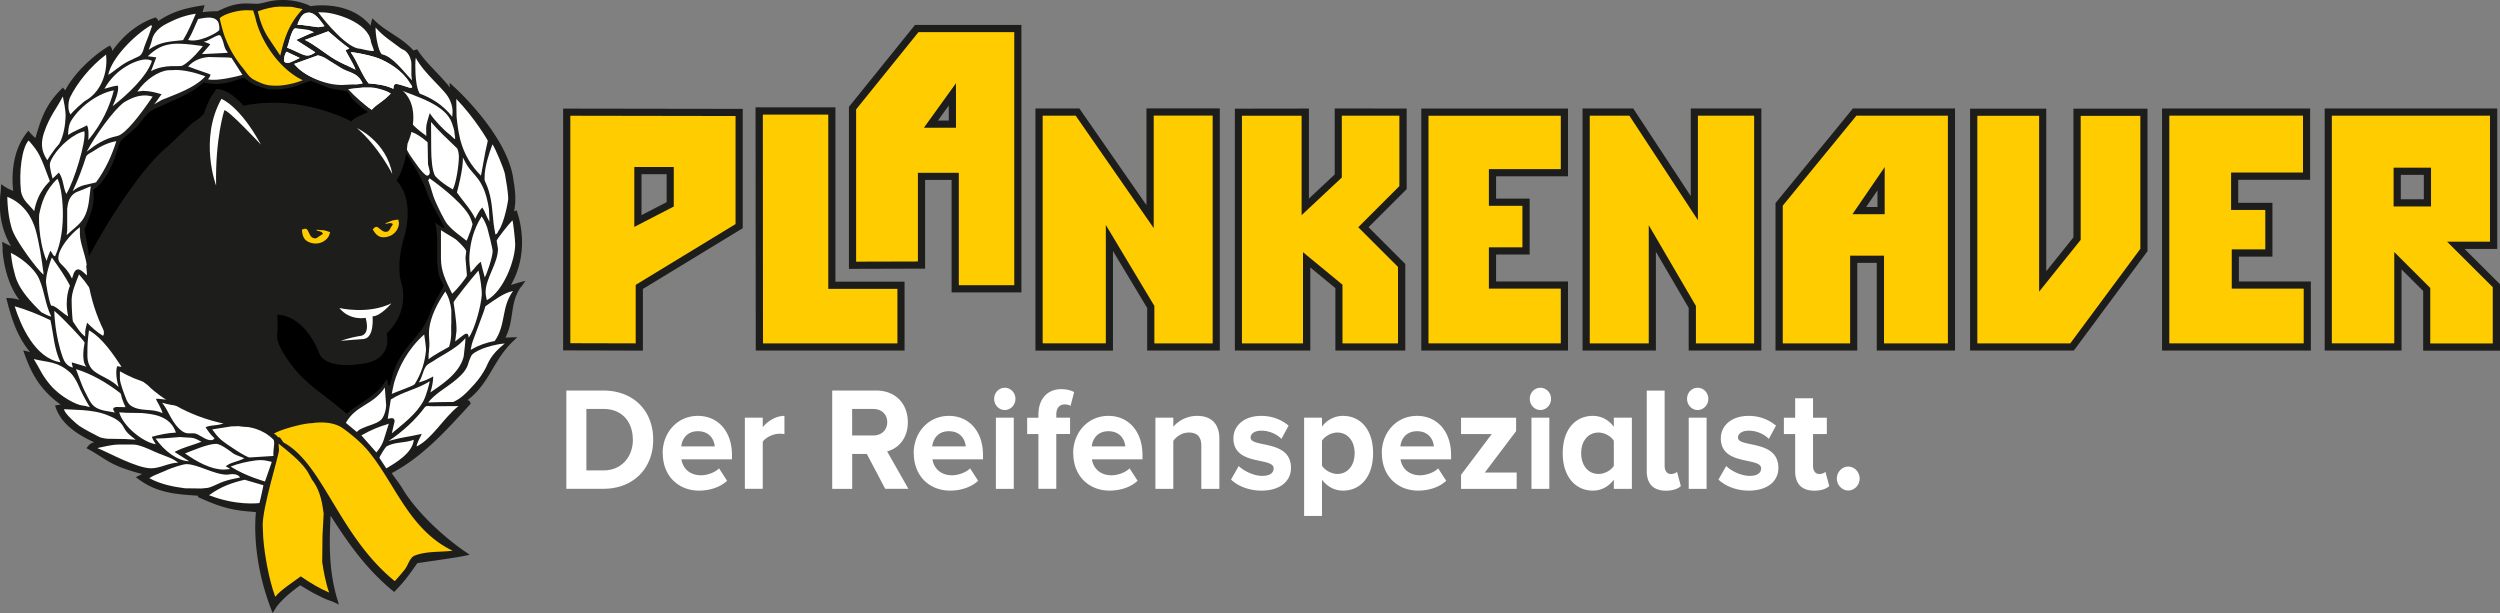 <svg xmlns="http://www.w3.org/2000/svg" viewBox="0 0 451.63 110.74"><rect x="0" y="0" width="451.63" height="110.74" fill="#808080" stroke="none"/><title>Plankenauer Logo</title><defs><style>.logo-part-1{fill:#fc0}.logo-part-2{fill:#1d1d1b}.logo-part-3,.logo-part-4{fill:#fff}.logo-part-4{fill-rule:evenodd}</style></defs><path d="M102.31 88.31V70.55H109c5.32 0 9 3.54 9 8.86s-3.69 8.89-8.98 8.89h-6.72Zm12.01-8.89c0-3.11-1.83-5.54-5.29-5.54h-3.1v11.1h3.08c3.36 0 5.32-2.53 5.32-5.56ZM119.71 81.87c0-3.73 2.65-6.74 6.36-6.74s6.16 2.88 6.16 7.05v.8h-9.13c.23 1.57 1.45 2.88 3.54 2.88 1.04 0 2.47-.45 3.26-1.25l1.45 2.24c-1.22 1.17-3.15 1.78-5.06 1.78-3.74 0-6.56-2.64-6.56-6.76Zm6.36-3.97c-2.01 0-2.87 1.46-3 2.74h6.05c-.1-1.22-.92-2.74-3.05-2.74ZM134.56 88.31V75.45h3.23v1.73c.89-1.12 2.39-2.05 3.92-2.05v3.3a4.16 4.16 0 0 0-.89-.08c-1.07 0-2.49.64-3.03 1.46v8.49h-3.23ZM159.92 88.31 156.59 82h-2.64v6.31h-3.61V70.55h7.94c3.54 0 5.72 2.42 5.72 5.72 0 3.11-1.91 4.82-3.74 5.27l3.84 6.76h-4.17Zm.36-12.06c0-1.46-1.09-2.37-2.52-2.37h-3.82v4.79h3.82c1.42 0 2.52-.91 2.52-2.42ZM165.06 81.87c0-3.73 2.65-6.74 6.36-6.74s6.16 2.88 6.16 7.05v.8h-9.13c.23 1.57 1.45 2.88 3.54 2.88 1.04 0 2.47-.45 3.26-1.25l1.45 2.24c-1.22 1.17-3.15 1.78-5.06 1.78-3.74 0-6.56-2.64-6.56-6.76Zm6.35-3.97c-2.01 0-2.87 1.46-3 2.74h6.05c-.1-1.22-.92-2.74-3.05-2.74ZM179.6 72.05c0-1.12.86-2 1.91-2s1.93.88 1.93 2-.86 2.02-1.93 2.02-1.91-.91-1.91-2.02Zm.31 16.26V75.45h3.23v12.86h-3.23ZM187.59 88.31v-9.9h-2.03v-2.95h2.03v-.53c0-3.01 1.76-4.63 4.12-4.63.94 0 1.76.21 2.34.53l-.66 2.5c-.25-.19-.61-.27-1.04-.27-.92 0-1.53.61-1.53 1.86v.53h2.49v2.95h-2.49v9.9h-3.23ZM193.87 81.87c0-3.73 2.65-6.74 6.36-6.74s6.16 2.88 6.16 7.05v.8h-9.13c.23 1.57 1.45 2.88 3.54 2.88 1.04 0 2.47-.45 3.26-1.25l1.45 2.24c-1.22 1.17-3.15 1.78-5.06 1.78-3.74 0-6.56-2.64-6.56-6.76Zm6.36-3.97c-2.01 0-2.87 1.46-3 2.74h6.05c-.1-1.22-.92-2.74-3.05-2.74ZM217.02 88.31v-7.77c0-1.78-.89-2.4-2.26-2.4-1.27 0-2.24.75-2.8 1.49v8.68h-3.23V75.45h3.23v1.65c.79-.96 2.31-1.97 4.3-1.97 2.72 0 4.02 1.6 4.02 4.1v9.08h-3.26ZM222.38 86.64l1.4-2.45c.92.9 2.72 1.78 4.25 1.78 1.4 0 2.06-.56 2.06-1.36 0-2.1-7.27-.37-7.27-5.43 0-2.16 1.78-4.05 5.04-4.05 2.06 0 3.71.75 4.93 1.76l-1.3 2.4c-.74-.8-2.14-1.49-3.64-1.49-1.17 0-1.93.53-1.93 1.25 0 1.89 7.3.29 7.3 5.48 0 2.37-1.93 4.1-5.34 4.1-2.14 0-4.2-.75-5.49-2ZM238.82 86.66v6.55h-3.23V75.45h3.23v1.62c.94-1.25 2.29-1.94 3.79-1.94 3.15 0 5.44 2.45 5.44 6.74s-2.29 6.76-5.44 6.76c-1.45 0-2.77-.64-3.79-1.97Zm5.9-4.79c0-2.21-1.27-3.73-3.13-3.73-1.04 0-2.21.61-2.77 1.46v4.53c.53.83 1.73 1.49 2.77 1.49 1.86 0 3.13-1.52 3.13-3.75ZM249.62 81.87c0-3.73 2.65-6.74 6.36-6.74s6.16 2.88 6.16 7.05v.8h-9.13c.23 1.57 1.45 2.88 3.54 2.88 1.04 0 2.47-.45 3.26-1.25l1.45 2.24c-1.22 1.17-3.15 1.78-5.06 1.78-3.74 0-6.56-2.64-6.56-6.76Zm6.36-3.97c-2.01 0-2.87 1.46-3 2.74h6.05c-.1-1.22-.92-2.74-3.05-2.74ZM263.94 88.31v-2.53l5.55-7.37h-5.55v-2.95h9.95v2.42l-5.65 7.48h5.75v2.95h-10.05ZM276.36 72.05c0-1.12.86-2 1.91-2s1.93.88 1.93 2-.87 2.02-1.93 2.02-1.91-.91-1.91-2.02Zm.3 16.26V75.45h3.23v12.86h-3.23ZM291.54 88.31v-1.65c-.97 1.28-2.29 1.97-3.79 1.97-3.08 0-5.44-2.45-5.44-6.76s2.31-6.74 5.44-6.74c1.45 0 2.8.64 3.79 1.97v-1.65h3.26v12.86h-3.26Zm0-4.15v-4.53c-.53-.85-1.7-1.49-2.77-1.49-1.86 0-3.13 1.52-3.13 3.73s1.27 3.75 3.13 3.75c1.07 0 2.24-.61 2.77-1.46ZM297.49 85.09V70.56h3.23v13.63c0 .82.41 1.44 1.12 1.44.48 0 .94-.19 1.12-.4l.69 2.58c-.48.45-1.37.83-2.7.83-2.26 0-3.46-1.22-3.46-3.54ZM304.77 72.05c0-1.12.86-2 1.91-2s1.93.88 1.93 2-.87 2.02-1.93 2.02-1.91-.91-1.91-2.02Zm.3 16.26V75.45h3.23v12.86h-3.23ZM310.44 86.64l1.4-2.45c.92.9 2.72 1.78 4.25 1.78 1.4 0 2.06-.56 2.06-1.36 0-2.1-7.28-.37-7.28-5.43 0-2.16 1.78-4.05 5.04-4.05 2.06 0 3.71.75 4.93 1.76l-1.3 2.4c-.74-.8-2.14-1.49-3.64-1.49-1.17 0-1.93.53-1.93 1.25 0 1.89 7.3.29 7.3 5.48 0 2.37-1.93 4.1-5.34 4.1-2.14 0-4.2-.75-5.49-2ZM324.3 85.09v-6.68h-2.04v-2.95h2.04v-3.51h3.23v3.51h2.49v2.95h-2.49v5.78c0 .82.41 1.44 1.12 1.44.48 0 .94-.19 1.12-.4l.69 2.58c-.48.45-1.35.83-2.7.83-2.26 0-3.46-1.22-3.46-3.54ZM331.83 86.45c0-1.17.94-2.16 2.06-2.16s2.06.99 2.06 2.16-.94 2.16-2.06 2.16-2.06-.99-2.06-2.16Z" class="logo-part-3 text-bottom" opacity="1" ></path><g ><path d="M102.38 62.65h.99l12.12.03V51.82l18.04-10.98V20.31l-31.15-.05v42.38Zm12.86-31.83h5.83v6.1l-5.83 3.01v-9.11Z" class="logo-part-1"></path><path d="m116.14 63.34-14.41-.04V19.62l32.45.05v21.55L116.14 52.2v11.14ZM103.03 62l11.81.03V51.46l18.04-10.98V20.96l-29.85-.05v41.08Zm11.56-21.01V30.17h7.13v7.14l-7.13 3.68Zm1.3-9.52v7.39l4.54-2.34v-5.05h-4.54Z" class="logo-part-2"></path></g><g ><path d="M150.28 20.05h-.99l-12.14-.01.04 42.64h25.57V51.54h-12.49l.01-31.49z" class="logo-part-1"></path><path d="M163.41 63.33h-26.88l-.04-43.94h14.43v31.5h12.49v12.44Zm-25.57-1.3h24.28v-9.84h-12.49V20.7h-11.82l.03 41.34Z" class="logo-part-2"></path></g><g ><path d="M154.01 19.53v28.39l12.46-.04V31.86h6.09v20.31h11.32V5.16h-18.27l-11.59 14.37Zm14.16 2.9 3.88-5.39v5.39h-3.88Z" class="logo-part-1"></path><path d="M184.53 52.82h-12.62V32.51h-4.79v16.02l-13.76.04V19.3l11.93-14.79h19.23v48.31Zm-11.32-1.3h10.02V5.81h-17.31l-11.26 13.95v27.51l11.16-.03V31.22h7.39v20.31Zm-.51-28.44h-5.8l5.8-8.05v8.05Zm-3.26-1.3h1.96v-2.72l-1.96 2.72Z" class="logo-part-2"></path></g><g ><path d="m207.76 39.14-13.1-18.89h-6.96v42.43h12.71V43l7.48 12.46v7.22h11.83V20.23h-11.96v18.91z" class="logo-part-1"></path><path d="M220.37 63.33h-13.13v-7.69l-6.18-10.29v17.99h-14.01V19.6h7.94l12.12 17.46V19.58h13.25v43.75Zm-11.83-1.3h10.53V20.88h-10.65v20.33l-14.1-20.32h-5.96v41.13h11.41V40.64l8.77 14.63v6.75Z" class="logo-part-2"></path></g><g ><path d="m241.76 31.79-5.96 5.58V20.26l-12.08.02v42.4h12.33V46.94l5.83 4.8v10.94h11.33V47.96l-6.91-6.91 7.16-7.16V20.26l-11.7-.02v11.55z" class="logo-part-1"></path><path d="M253.86 63.33h-12.62V52.05l-4.53-3.73v15.01h-13.63v-43.7l13.38-.02v16.26l4.66-4.36V19.59l13 .02v14.55l-6.89 6.89 6.64 6.64v15.64Zm-11.33-1.3h10.02V48.22l-7.18-7.17 7.43-7.43V20.9h-10.4v11.17l-7.26 6.8V20.91h-10.78v41.12h11.03V45.56l7.13 5.87v10.6Z" class="logo-part-2"></path></g><g ><path d="M257.41 62.68h25.2V51.49h-13v-6.16h6.06v-8.8h-6.06V31.2h13V20.26h-25.2v42.42z" class="logo-part-1"></path><path d="M283.26 63.33h-26.5V19.61h26.5v12.24h-12.99v4.03h6.06v10.1h-6.06v4.87h12.99v12.49Zm-25.2-1.3h23.9v-9.89h-12.99v-7.46h6.06v-7.5h-6.06v-6.63h12.99v-9.64h-23.9v41.12Z" class="logo-part-2"></path></g><g ><path d="M306.09 37.6 294.7 20.25h-8.17v42.43h11.96v-19.6l7.22 12.37v7.23h11.83V20.25h-11.46l.01 17.35z" class="logo-part-1"></path><path d="M318.19 63.33h-13.13v-7.71l-5.92-10.14v17.85h-13.25V19.6h9.16l10.39 15.82V19.6h12.75v43.73Zm-11.83-1.3h10.53V20.9h-10.16v18.87L294.35 20.9h-7.16v41.13h10.66V40.68l8.52 14.59v6.76Z" class="logo-part-2"></path></g><g ><path d="M321.4 36.92v25.76h13.47V46.84h4.82v15.84h12.84V20.25h-17.49L321.4 36.91Zm18.42 1.12h-3.94l3.94-5.76v5.76Z" class="logo-part-1"></path><path d="M353.18 63.33h-14.14V47.49h-3.52v15.84h-14.77V36.68l13.98-17.08h18.45v43.73Zm-12.83-1.3h11.54V20.9h-16.53l-13.3 16.25v24.88h12.17V46.19h6.12v15.84Zm.12-23.34h-5.82l5.82-8.51v8.51Zm-3.35-1.3h2.05v-3l-2.05 3Z" class="logo-part-2"></path></g><g ><path d="m375.23 43.1-6.22 7.74V20.28h-12.45v42.4h17.76l12.99-17.52V20.28h-12.08V43.1z" class="logo-part-1"></path><path d="M374.65 63.33H355.9v-43.7h13.76V49l4.91-6.12V19.63h13.38v25.75l-13.31 17.95Zm-17.44-1.3H374l12.66-17.08V20.93h-10.78v22.4l-7.51 9.36V20.92h-11.16v41.11Z" class="logo-part-2"></path></g><g ><path d="M403.82 45.7h6.06v-8.42h-6.19v-5.45h13V20.25h-25.45v42.43h25.57V51.49h-12.99V45.7z" class="logo-part-1"></path><path d="M417.46 63.33h-26.88V19.6h26.75v12.88h-12.99v4.16h6.18v9.72h-6.06v4.49h13v12.49Zm-25.57-1.3h24.28v-9.89h-13v-7.09h6.06v-7.12h-6.18v-6.76h12.99V20.89h-24.15v41.13Z" class="logo-part-2"></path></g><g ><path d="M443.65 44.32h6.82V20.25H420.6v42.43h12.58V47.1l5.2 5.2v10.4h12.58V51.61l-7.33-7.3Zm-10.59-13.38h5.46v5.71h-5.46v-5.71Z" class="logo-part-1"></path><path d="M451.63 63.35h-13.88V52.57l-3.91-3.9v14.66h-13.88V19.6h31.17v25.37h-5.9l6.4 6.38v12.01Zm-12.59-1.3h11.28V51.88l-8.25-8.22h7.75V20.89h-28.57v41.13h11.28V45.53l6.5 6.49v10.02Zm.13-24.75h-6.76v-7.01h6.76v7.01Zm-5.46-1.3h4.16v-4.41h-4.16V36Z" class="logo-part-2"></path></g><g ><g class="logo-icon"><circle class="fill-[#7c7b7b] transition" cx="47" cy="47" r="40"></circle><path id="BG" d="m94.14 51.85.78-1.11-1.31.34c-.06.02-.23.07-.46.14-.19.06-.51.16-.84.25 3.17-5.54 1.75-11.2 1.19-12.93l-.15-.54-.48.19c.46-2.15.09-4.44-.07-5.39-.02-.14-.04-.24-.05-.31-.97-7.83-10.2-16.32-10.59-16.68l-.96-.87.08.86c-.76-.97-1.68-1.94-2.58-2.89-1.26-1.33-2.57-2.71-3.33-4l-.68.2c-1.23-1.34-2.54-2.19-3.81-3.01-1-.65-2.03-1.31-3.01-2.22l-.62-.57-.2.82c-.04.15-.07.33-.1.51-3.7-4.5-10.04-3.66-10.8-3.53h-.02C54.3.23 52.25-.13 50.03.04c-.86.06-1.53.23-2.12.38-.57.14-1.07.26-1.58.27-.07 0-1.83-.11-2.54-.04-1.72.1-3.1.74-3.93 1.12-.24.11-.53.24-.59.26-1.19 0-2.03.09-2.63.16h-.04c.04-.16.09-.34.14-.5l.22-.76-.78.12c-3.78.6-5.7 1.5-7.62 2.76 0-.17-.06-.32-.19-.44l-.28-.22-.29.1c-2.05.72-4.95 2.33-7.53 5.97-.03-.39-.07-.51-.15-.62l-.27-.38-.4.24c-2.72 1.66-6.13 4.85-7.67 7.87a.55.55 0 0 0-.07-.09l-.35-.42-.39.39c-2.78 2.78-3.59 5.45-4.37 8.04l-.21.69c-.09-.09-.18-.17-.27-.26-.19-.18-.4-.37-.6-.6l-.4-.47-.38.49c-2.77 3.61-2.59 8.37-2.35 10.38-.06-.02-.12-.05-.18-.07-.43-.18-.85-.35-1.27-.64l-.74-.5-.04.9c0 .13-.02.31-.05.53-.17 1.63-.59 5.62 1.89 9.77-.28-.13-.56-.25-.81-.38l-.8-.41.07.89c.02.18.01.3.01.42 0 .15 0 .3.02.57.24 2.73 1.17 6.3 3.02 8.62-.51-.15-1.09-.3-1.7-.32l-.68-.03.17.65c.83 3.18 1.79 6.27 4.12 9.12-.03 0-.06-.02-.09-.02l-1.14-.29.32.89c1.11 3.07 2.68 6.25 6.46 8.91-.17.02-.33.04-.45.06l-.58.11.2.55c.9 2.41 3.15 4.41 6.87 6.08-.33.1-.71.25-1 .6l-.39.47.53.29c.82.45 1.45.86 2.06 1.25 1.73 1.11 3.14 2.01 7.46 3.13l-1.14.58.67.48c3.26 2.36 6.67 2.59 9.97 2.82.19.01.38.03.57.04l.05.26.28.12c4.74 2.14 6.68 2.29 9.9 2.56l.27.02c-.2 1.92-.57 8.76 2.65 17.29l.36.94.54-.85c1.03-1.64 3.7-3.64 4.46-4.15.21.12.55.32.84.5.51.31 1.1.66 1.53.89.68.36 1.45.74 2.22 1.09.18.08.44.17.71.27.24.08.5.17.67.25l1.01.47-.32-1.06c-1.6-5.39-1.38-10.53-1.2-14.66 0-.11 0-.22.01-.34 2.84 4.42 6.11 9.33 11.14 13.5l.35.29.32-.33c1.55-1.59 2.43-2.83 3.63-4.54l.25-.35c1.21-.17 6.9-.96 8.31-1.26l1.14-.24-.96-.66c-3.77-2.59-8.71-7.11-11.24-11.38-.28-.48-.7-1.05-1.1-1.6-.28-.38-.56-.76-.78-1.1 5.51-2.99 9.36-7.19 13.8-12.04l.46-.51-.11-.29c-.08-.22-.24-.3-.47-.35 2.17-1.64 3.38-3.67 4.55-5.65.96-1.62 1.96-3.3 3.51-4.82l.92-.91-1.29.05c-.35.01-.62.02-.83.02.76-1.49.97-2.92 1.18-4.31.25-1.66.48-3.22 1.61-4.83Zm-15.16-8.87v4.56c.15.83.11 1.81.51 2.71.19.44.65 1.19.65 1.3 0 .39-1.77 3.04-2.52 5.18-1.39 4-4.55 5.42-6.31 9.88-.42 1.05-.55 2.06-1 3.13-.46-.39-.04-.83-.53-1.14-1.63 2.95-4.79 4.08-7.11 6.14-.72-.57-1.43-1.14-2.12-1.7-2.49-2.02-5.43-3.92-7.66-6.81-1.05-1.37-3.22-4.27-2.8-6.13.15-.65 0-3.77 0-3.77.63-.09 22.87-28.96 22.95-29.06 1.04 1.36 3.35 5.28 4.04 7.37.63 1.92 2.15 4.26 3.18 6.41.25.53-1.71-.86-1.71-.86.36.97.32 1.85.42 2.79Zm-35-23.69c-1.59-1.18-3.08-2.14-4.62-2.25-.18-.01-.46-.15-.57-.11-.66.2-1.08 1.52-1.22 1.78-.26.84-.42 2.1-1.19 2.94-.53.57-1.46.81-2.13 1.33-1.3 1-2.61 2.33-4.03 3.52-6.42 5.37-14.11 19.64-14.13 19.79a5.03 5.03 0 0 1-.11-.85l-.71-4.03s.98-2.29 1.3-3.44c.58-2.08.26-3.64.26-3.64 3.25-2.34 4.09-6.68 4.87-8.64.23-.58 2.66-2.27 3.35-3.18 1.85-2.42 1.9-2.39 4.01-3.35.43-.19 2.1-.94 2.45-1.1 1.36-.61 2.86-1.27 4.29-2.35.31-.23.91-.82 1.02-.82s1.54.47 3.42.18c.35-.04.75-.12 1.09-.19.64-.14 2.49-.8 2.73-.8.23 0 1.07.95 2.25 1.38.62.22 1.73.6 2.39.66.74.07 1.14.09 2.01 0 .75-.08 1.5-.22 2.23-.41 1.06-.28 3.05-1.12 3.16-1.12s2.07.82 3.12 1.21c1.08.41 2.43.39 3.46.77.35.13.49.66.77 1 .84 1.04 2.07 2.03 3.02 2.64-.27.19-.58.38-.89.53-.62.29-1.76.57-2.06 1.33-10.78-5.38-19.54-2.8-19.54-2.8Z" class="logo-part-2"></path><g id="Lorber"><path d="M65.54 15.79h1.4c.91 0 3.13.61 3.71 1.16-1.18 1.14-2.41 1.62-3.53 2.83-1.42-.94-2.82-2.15-4.23-3.67l2.65-.32ZM57.44 10c.49.1 1.09.29 1.57.63.7.49 1.75 1.06 2.46 1.54 1.48 1.01 3.12.77 4.04 2.91-.37.1-.76.14-1.16.19l-2.63-.04c-3.31-.15-6.77-1.43-8.57-3.67l4.29-1.55Z" class="logo-part-3"></path><path d="M63.36 9.43h.15c.96 0 4.41.94 4.84 1.1 1.81.73 4.31 2.19 5.63 4.38.14.23.48.65.48.76 0 .2-.18.2-.24.2-.35 0-2.02-.7-2.63-.7-.55 0-.5.33-.51.69v.19c-1.52-.71-3.01-.87-4.49-.98-1.37-1.78-1.89-3.74-3.22-5.63Z" class="logo-part-4"></path><path d="m51.76 9.43 2.39 1.03c-.37.17-1.65.9-2.17.9-.41 0-.68-.16-.68-.44 0-.46.14-1.33.46-1.49ZM59.31 5.66c1.2 1.06 2.52 2.16 3.79 3.09-.19.11-.41.19-.62.28 0 0-.04-.04-.04.07 0 .17 1.29 2.19 1.79 3.48-1.25-.65-2.57-1.15-3.75-1.86-1.84-1.11-3.56-2.62-5.4-3.51l4.23-1.56Z" class="logo-part-3"></path><path d="M53.38 5.13c.11 0 2.99.53 3.31.68-.99.34-2.24.99-3.2 1.4l3.46 2.23c-.4.34-.98.59-1.4.59-.78 0-3.18-1.27-3.68-1.42.13-.24.81-3.49 1.51-3.49ZM55.77 2.28c1.17 0 2.04 1.38 2.85 2.44-.37.1-.76.15-1.12.19l-2.98-.4c-.48 0-.66-.04-.8-.05.52-1.39 1.03-2.18 2.06-2.18ZM44.2 86.67l3.39.99s-.37 1.88-.72 3.21c-.28.05-4.2.51-9.11-1.41 2.14-1.58 4.33-2.31 6.44-2.79ZM33.62 83.84c2.11 0 5.06 1.91 7.4 1.91.11 0 .64-.09.75-.09s1.18-.12 1.6.6c-.94.19-1.92.37-2.86.69-.89.29-1.77.81-2.67 1.11-.42.14-.92.1-1.41.19l-3.03-.04c-2.07-.28-4.28-.68-6.42-1.82.23-.15.48-.32.76-.45.86-.4 1.77-.71 2.63-1.12.33-.16 2.62-.97 3.26-.97ZM47.09 83.12c.7 0 1.33.15 2.01.32l-1.23 3.54s-3.31-.88-6.22-2.69c1.47-.58 3.05-.91 4.58-1.12.52-.06.75-.04.86-.04ZM24.1 80.31c1.1 0 3.14.97 3.65 1.21 1.07.5 2.21.85 3.29 1.34.37.16.75.43 1.15.72-1.64.01-3.28 1.02-4.87 1.02-2.61 0-7.66-2.82-9.73-3.66 1.02-.22 2.7-.63 3.84-.63h2.66Z" class="logo-part-3"></path><path d="M39.03 80.18c.94 0 2.98 1.65 3.09 1.73.53.34 1.49.62 2.02.87-1.06.61-2.32.66-3.35 1.43.13.16.6.32.78.52-.37.06-1.03.1-1.14.1-2.3 0-4.81-1.37-7.01-2.92 1.15-.43 4.11-1.73 5.61-1.73ZM74.75 79.44c-.18 2.38-3.31 4.19-4.96 5.18l-1.25-1.91c.1-.41 1.14-2 1.3-2.08 1.71-.88 3.1-.52 4.92-1.18Z" class="logo-part-3"></path><path d="M32.54 78.95c.11 0 .94.1 2.04.13.53.02 1.2.38 1.82.73-1.64.63-3.25.97-4.87 1.84l2.63 1.67c-2.07-.03-4.47-1.83-6.05-4.09l1.64-.06 2.79-.22ZM42.99 76.98c2 0 4.5.52 6.4 2.43.15.15.11.48.15.71l-.14 1.36c-.03.57-.03.65 0 .89l-4.3.27c-.61 0-4.08-2.29-5.19-3.22-.63-.54-1.12-1.22-1.58-1.85l3.44-.54 1.23-.04ZM70.24 76.54s-.69 2.25-.92 2.94c-.43 1.29-1.33 2.25-1.33 2.25l-2.71-3.08c1.9-1.07 3.06-1.51 4.96-2.11Z" class="logo-part-3"></path><path d="M21.54 74.49c.41.04 1.08.04 1.2.08l2.8.04c2.01.18 5.22.44 6.24 3.54-1.46.06-2.91.37-4.34.75.05.37.49.95.7 1.36-2.28-.36-5.87-3.2-6.61-5.77ZM11.59 73.92l3.35.17c1.44.11 3.11.34 4.52.93 1 .42 2.28.92 2.93 2.24.51 1.04 1.5 1.67 2.12 2.17-.46-.03-.9-.07-1.91-.12l-3.29-.05c-.44-.09-.97-.12-1.37-.32-1.3-.68-2.44-1.23-3.64-2.02-.27-.18-2.71-2.2-2.72-3ZM82.82 73.36c-2.74 2.18-4.75 5.93-7.57 7.3.13-.82.58-1.43.94-2.28-3.05.68-3.14.5-5.99 1.28 2.48-1.61 4.95-3.91 6.54-6.09.29-.39.98-.14 1.46-.18l4.63-.03ZM29.26 72.74c2.17.69 4.33.62 6.47 1.05.59.12 1.15.39 1.71.63.99.42 2.06.8 2.99 2.01-.95.51-2.15.28-3.21.71l-.08.07c.44.64.86 1.29 1.62 1.97-.31.38-.46.33-.77.33-.92 0-2.21-1.23-2.94-1.23h-1.04c-1.36 0-2.63-1.89-3.28-3.13-.41-.77-.85-1.67-1.47-2.43ZM69.52 70.01l.24 3.22c0 .55-.3 2.2-1.1 2.76-.93.67-2.1.86-3.12 1.34-.46.22-.63.24-1.08.71l-1.98-1.65c1.81-3.23 4.9-3.16 7.04-6.39Z" class="logo-part-3"></path><path d="M77.64 68.87c-.12.55-.55 2.33-1.08 3.44-1.31 2.52-3.91 4.38-5.78 5.98.16-.81.51-2.08.51-2.19 0-.41-.26-.57-.53-.57-.11 0-.41.09-.7.13v-.15c0-.11.35-2.16.54-3.34 2.31-1.49 4.68-1.81 7.03-3.29Z" class="logo-part-4"></path><path d="M21.67 67.08c.86.48 1.7.91 2.52 1.25 2.33.95 4.81 1.42 7.02 4.08-.68-.27-1.34-.2-1.99-.3-.07-.01-1.03-.13-1.03-.04 0 .23 1.02 1.74 1.17 2.58-1.91-.97-3.82-.18-5.68-1.33-.4-.25-.7-.79-.83-1.09-.21-.52-1.2-2.98-1.19-3.86v-1.3ZM13.74 66.69c2.59.76 5.5 2.39 7.95 4.3.24.19.23.67.34.96.19.53.38 1.05.64 1.6-1.16.01-1.33-.03-1.44-.03-.26 0-.79.03-.79.42 0 .11.22.39.3.58-1.15-.24-2.26-.27-3.32-.84-1.05-.58-1.44-1.75-1.91-2.62-.78-1.43-1.19-2.89-1.78-4.36ZM6.1 64.86c2.57.66 4.29.33 6.71 2.57.4.37 1.06 1.47 1.29 2.02.56 1.34 1.28 2.71 2.13 4.1-.46-.12-.89-.25-1.33-.29-1.02-.08-3.97-1.54-5.81-3.71-1.62-1.92-1.86-2.92-2.99-4.69ZM91.19 62.05c-2.57 2.03-2.96 3.46-3.44 4.42-.43.86-1.24 2.05-1.99 2.87-1.67 1.86-2.56 2.69-3.89 3.28 0 0-2.8 0-4.52.09.58-.75 1.42-1.45 2.15-1.99 1.7-1.25 4.56-2.95 5.09-5.04.1-.4.53-1.46.65-1.56 1.04-1.15 4.4-1.97 5.95-2.07Z" class="logo-part-3"></path><path d="M84.08 61.07c.06.24-.29 3.13-.32 3.36-.78 3.2-4.52 5.4-6.01 6.46.29-.92.49-1.88.51-2.89-.82.49-1.72.86-2.62 1.09.66-.91.69-1.96 1.28-2.87.31-.49.96-.72 1.35-.99.77-.53 1.6-.98 2.37-1.45 1.08-.66 2.41-1.47 3.44-2.7ZM76.63 60.41c.06.46.38 2.38.32 2.99-.2 2.02-.82 4.04-2.02 5.98-.22.35-3.13 1.31-4.16 1.78 0 0 .32-1.66.42-2 .82-2.79 2.42-6.02 5.44-8.74ZM21.97 66.27c-.33-.03-.59-.08-.8-.12-.14.34-.37 1.66.26 3.77-1.34-1.38-3.04-1.83-4.36-2.82-.84-.63-1.28-1.61-1.28-2.83 0-2.21.02-2.4.28-4.6 2.46 1.4 4.42 4.39 5.9 6.61ZM9.82 56.16c1.06.92 2.31 2.19 3.31 3.24.53.55 2.16 2.3 2.16 2.53 0 0-.73 3.26.32 4.32l-2.62-.78c-.08.08.05.46.18.92 0 0-1.19-.09-1.78-1.69-1.56-4.26-1.58-8.53-1.58-8.53ZM2.65 55.33c2.16.61 4.33 1.49 6.46 2.51.56 2.45.62 5.05 1.81 7.6-4.63-.72-7.21-6.73-8.27-10.11ZM80.43 52.65c.71 1.11.94 2.21 1.1 3.31v2.37c-.11 1.4.2 2.26-.39 4.31-.95.53-2.85 1.54-3.72 2.27-.05-1.1.21-2.24.15-2.99-.08-1-.11-1.85-.04-2.46.25-2.2 1.39-4.54 2.92-6.81ZM92.68 52.57c-2.18 2.99-1.21 6.02-3.31 9.04-1.43.24-2.88.75-4.35 1.59.12-.64.27-1.31.53-1.95.21-.52 1.37-3.7 1.83-4.94l.31-.98c1.59-1.11 3.32-2.43 4.99-2.76Z" class="logo-part-3"></path><path d="M14.28 49.58c2.83 3.17 4.29 6.47 4.45 9.71.03.66.04.81.04.92s-.05.32-.15.46c-1.05-.6-2.02-1.52-2.89-2.37-.26 1.08-.34 1.18-.34 2.09v.41c-.99-.73-1.56-1.78-2.22-2.74-.07-.1-.23-2.29-.23-3.81s.76-3.18 1.33-4.67ZM86.44 48.88c.29 1.02.66 3.58.59 4.49-.16 1.99-1.26 6.15-2.36 7.63-.03-.31-.02-.73-.47-.73-.29 0-1.97 1.44-1.97 1.41l.24-1.92c.04-1.8-.53-4.91-.53-5.13 0-.27 3.47-4.61 4.5-5.76ZM9.37 46.51c1.19 1.71 2.46 3.45 3.27 5.12 0 0-1.07 2.29-.32 5.52-.98-.51-2.41-2.08-3.09-1.93-.49-1.1-.93-4.16-.93-4.27 0-1.21.62-3.36 1.07-4.45Z" class="logo-part-3"></path><path d="M1.95 45.69c1.49.66 4.24 2.64 5.14 4.74 1 2.33 1.05 4.47 2.16 6.73h-.14c-.21 0-1.6-.72-1.64-.75-4.6-4.41-4.64-6.43-4.96-7.53-.27-.94-.44-2.2-.56-3.19Z" class="logo-part-4"></path><path d="M79.66 41.57c.81.57 1.86 1.11 2.67 1.67.18.13 1.89 1.69 1.89 2.18 0 .11-.13 1.05-.13 1.16l.26 3.18c0 .32-1.92 2.69-2.67 3.3-1.24-2.48-2.02-4.12-2.02-6.39v-5.1Z" class="logo-part-3"></path><path d="M14.43 41.04v1.24c0 1.73 1.28 4.42 1.27 6.15v1.33c-.55-.49-1.09-1.09-1.57-1.09-.83 0-.93 1.29-1.12 1.66-1.26-2.61-2.47-2.44-2.47-3.75 0-1.64 2.18-4.29 3.89-5.54Z" class="logo-part-4"></path><path d="M92.57 39.81c.1.09.5 3.41.5 4.34 0 2.73-2 8.37-5.12 10.08-.07-.28-.23-1.04-.23-1.4 0-2.6 2.24-5.23 2.24-7.89 0-.11-.24-1.33-.24-1.44 0-.28 2.25-3.1 2.85-3.69ZM87.01 39.11c.47.61.79 1.42 1.01 2.03.12.34.98 3.78.98 4.24 0 1.07-1.24 4.71-1.44 4.68-.27-.93-.49-1.85-.7-2.76-.69.44-1.19 1.3-1.84 1.93-.1-.59-.28-2.09-.23-2.87.15-2.41.69-4.83 2.21-7.25ZM1.32 35.55c3.05 1.22 4.5 3.84 5.1 5.93.65 2.27 1.15 5.61 1.43 7.82v.32C6.59 48.55 3.29 44 2.42 42.03c-1.08-2.43-1.1-6.48-1.1-6.48ZM16.4 33.63c-.29 1.87-.25 4.01-1.28 5.77-.71 1.22-2.05 2.07-3.08 3.08.03-.29.08-.59.1-.9v-3.9c.12-.88.24-1.85 1.13-2.63.34-.3.85-.49 1.28-.64.61-.23 1.23-.51 1.86-.77ZM10.37 32.29c.92 1.56 1.84 9.19-.42 14.01-.42-.08-.52-.68-.84-1.01-.3.65-.53 1.21-.7 1.84-1.62-4.09-1.34-8.35-1.34-8.35.44-2.14 1.06-4.34 3.3-6.49ZM77.32 32.52c.2.04.18-.38.32-.28 2.43 1.74 6.57 5.01 7.43 7.36.09.31.3.8.3.9s-.35 1.29-.63 1.87c-.11.24-.28.89-.47 1.12-1.47-1.2-2.28-1.63-3.45-2.99-.56-.65-1.75-3.2-2.07-3.91-.76-1.69-.73-2.36-1.42-4.09Z" class="logo-part-3"></path><path d="M83.62 28.45c.77 1.54 1.03 1.85 1.64 2.55.94 1.09 1.37 1.58 1.87 2.59.66 1.31.98 2.78 1.2 4.17l.09 2.29c-.69-1.19-.73-1.75-1.3-2.57-.58.61-.94 1.36-1.27 2.06-.53-1.37-2.37-3.42-3.31-4.77 0 0 1.19-4.23 1.07-6.31ZM88.98 26.09c.45.62 2.08 4.44 2.24 5.37.2 1.17.59 3.19.59 4.54 0 .11-.63 4.15-1.75 5.69-.08.11-.12.32-.25.48-.05.06-.21.14-.32.18-.1-.63-.24-1.25-.31-1.86-.26-2.27-.28-4.55-1.17-6.83-.49-1.26-.47-.74-.47-1.65 0-1.8.76-4.2 1.42-5.92ZM21.01 25.52c-.76 2.42-1.9 5.04-3.66 7.42-1.38.41-2.79.37-4.22 1.59 1-2.09 1.78-4.22 2.41-6.19.15-.47.82-.7 1.23-.98 1.39-.93 2.81-1.64 4.24-1.85ZM5.17 25.38C7.07 27.5 7.3 28.15 9 32.7c.04.1-2.16 1.7-2.82 5.44-.85-1.13-2.1-1.9-2.39-3.58-.39-3.52.16-7.86 1.38-9.18ZM73.98 23.72c1.03.28 2.18 1.01 3.27 1.98l.07 3.96c.14.78.69 1.84-.09 2.07-.37.11-1.5-1.34-1.74-1.67-1.36-1.92-1.85-2.56-2.17-3.48-.2-.57.29-2.25.66-2.87Z" class="logo-part-3"></path><path d="M15.26 23.72v.19c.25 1.85-1.87 8.85-3.28 11.13-.64-1.29-.45-2.58-1.34-3.87l-1.14 1.1c-.13-.45-.5-1.88-.5-2.52 0-.44.3-.99.64-1.55 1.23-1.97 3.73-4.11 5.62-4.48Z" class="logo-part-4"></path><path d="M77.88 22.05c1.37 1.63 3.12 3.21 4.65 4.7.23.21.37 1.11.37 1.55 0 1.45-.47 4.69-1.09 5.92 0 0-2.02-1.1-3.22-2.44-.55-1.1-.69-3.2-.69-4.92l-.03-4.81ZM82.42 17.86c3.33 3.44 5.7 7.47 5.7 7.58l-.43 1.94-.8 4.36c-3.51-3.56-4.05-7.12-4.41-10.67l-.05-3.21ZM11.35 17.41c.15.76.54 2.52.5 3.68-.05 1.5-.36 3.43-1.11 4.81-.15.29-.49.57-.72.88-.5.68-1.09 1.49-1.48 2.16-.56-.93-1.5-2.31-.56-5.05 1.02-2.99 2.28-4.31 3.37-6.47ZM27.58 17.45c-2.23 3.26-4.91 6.81-6.41 7.12-2.3.47-3.91 1.56-5.5 2.83 1.54-2.92 4.76-7.42 6.7-8.89 2.99-1.84 4.61-1.18 5.21-1.06ZM20.57 16.32c-.79 3-2.13 5.99-4.62 8.98 0 0 .19-2.05-.24-2.66-1.15.64-2.31.99-3.4 1.75 0 0-.05-1.61.52-2.54 1.76-2.87 5.11-5.06 7.74-5.53Z" class="logo-part-3"></path><path d="M71.78 16.06c3.57 1.43 8.72 2.85 9.87 6.19.19.55.47 1.33.47 1.9 0 0 .18.98.07.98s-.64-.57-.85-.74c-1.31-1-2.89-2.71-3.71-3.95-.21.82-.62 1.79-.64 2.7-.02 1.05.04 1.23.03 1.42-1.36-.99-2.14-1.68-2.6-2.23-.28-2.3-.27-4.53-2.65-6.26ZM65.57 15.87h1.4c.91 0 3.13.61 3.71 1.16-1.18 1.14-2.41 1.62-3.53 2.83-1.42-.94-2.44-2.27-3.85-3.79l2.26-.19Z" class="logo-part-3"></path><path d="M31.62 12.63c1.73 0 3.84.53 5.48 1.16-1.98 2.14-5.4 3.25-7.89 4.26l-1.42.83c.32-.21 1.12-1.6 1.42-1.84-.96-.29-1.66-.49-2.7-.59-.43-.04-.59-.04-.7-.04s-.73.09-1.01.13c1.47-2.16 3.84-3.7 5.57-3.85l1.25-.04Z" class="logo-part-4"></path><path d="M26.36 10.74c.78 0 1.09.27 1.09.27-.87 2.77-4.49 6.16-7.11 8.18 1.27-2.73 1.02-3.59.92-3.72-.69.05-1.15.23-2.4.57 2.12-3.79 5.96-5.31 7.5-5.3ZM37.6 10.3l3.73.09c.13.04.3.04.49.06.66 1 1.32 2.06 1.98 3.08-.19.05-4.58 1.25-6.23.79.05-.06.56-.64.41-.87-.06-.09-2.43-.82-4-1.45 1.13-1.22 2.48-1.58 3.62-1.69ZM57.44 10c1.09.33 2.83 1.66 3.54 2.13 1.49 1.01 3.6.8 4.52 2.94-.37.1-1.51.03-2.84.21-3.28.46-7.72-1.5-9.52-3.74l4.29-1.55ZM19.16 9.87c.06.68.06.98.06 1.09 0 3.01-1.35 5.84-3.74 7.2-.48.27-2.44 2.06-2.73 2.54-.67-.95-.33-2.61-.1-3.1 1.24-2.53 3.6-5.55 6.5-7.73ZM63.36 9.43s2.93.29 4.98 1.1c1.81.73 4.31 2.19 5.63 4.38.14.23.48.65.48.76 0 .2-.18.2-.24.2-.35 0-2.02-.7-2.63-.7-.55 0-.51.87-.51.87-1.52-.71-3.01-.87-4.49-.98-1.37-1.78-1.89-3.74-3.22-5.63ZM51.77 9.31l2.38 1.15c-.37.17-1.65.9-2.17.9-.41 0-.68-.16-.68-.44 0-.46.19-1.19.47-1.61Z" class="logo-part-3"></path><path d="M36.66 8.32s-2.03 2.64-3.68 3.52c-.62.33-2.99-.37-5.7 1l.96-2.47c-.08-.03-1.47-.2-1.54-.21 1.54-1.45 2.64-2 4.43-2.22 1.75-.22 5.52.39 5.52.39Z" class="logo-part-3"></path><path d="M39.73 6.37c.28.14.63 1.31.69 1.56.31 1.4.73 1.29.69 1.61l-4.63.23 1.5-1.74c-.18-.22-1.14-.44-1.24-.51.59.13 2.51-1.38 2.99-1.14ZM59.31 5.66c1.2 1.06 2.52 2.16 3.79 3.09-.19.11-.41.19-.62.28 0 0-.04-.04-.04.07 0 .17 1.29 2.19 1.79 3.48-1.25-.65-2.57-1.15-3.75-1.86-1.84-1.11-3.56-2.62-5.4-3.51l4.23-1.56Z" class="logo-part-3"></path><path d="M53.38 5.13c.11 0 1.55.12 2.33.28.32.06.66.25.98.41-.99.34-2.24.99-3.2 1.4l3.46 2.23c-.4.34-.98.59-1.4.59-.78 0-1.51-.49-2.27-.87-.42-.21-.92-.4-1.41-.55.13-.24.22-.45.29-.67.03-.1.53-2.82 1.22-2.82ZM67.84 4.96c1.4 1.63 3.06 2.61 4.54 3.76.24.18.6.28.83.47.99.78 1.11 2.14 1.11 2.25v2.22c0 .11.09.57.12.86-1.67-1.71-3.46-4.3-5.45-4.71-.69-.58-1.15-3.54-1.14-4.6v-.25ZM39.32 3.83c.33.43.36 1.55.28 1.63-.55.59-3.72 2.29-5.61 1.76.75-1.21 1.21-2.55 1.81-3.79.71-.06 2.65-.74 3.52.39ZM55.77 2.28c1.17 0 2.04 1.38 2.85 2.44-.37.1-.76.15-1.12.19l-2.98-.4c-.48 0-.66-.04-.8-.05.52-1.39 1.03-2.18 2.06-2.18ZM27.3 4.56c.06.05.15.07.15.17s-.25.68-.34.99c-.17.6-1.14 2.84-1.26 3.45-.47 1.15-.64.87-2.62 1.88-1.62.83-2.77 1.96-3.68 2.48.61-3.05 4.72-7.2 7.74-8.98ZM35.38 2.47c-.61 1.42-1.42 3.33-2.31 4.78-2.09.26-4.08.18-6.2 1.75.17-.59.44-1.1.57-1.74.39-1.89 2.36-2.83 2.79-3.05 1.7-.89 3.43-1.5 5.16-1.73ZM75.11 10.42c.29.63.91 1.48 1.47 2.16 1.15 1.41 2.46 2.62 3.72 4.05.98 1.1 1.46 2.39 1.46 3.55 0 .11-.04.59-.06.92-1.72-2.24-3.94-3.47-5.88-4.19-.57-.99-.69-2.52-.76-3.59-.05-.79-.06-2.35.05-2.89ZM57.48 2.21c.33-.01.42.03.9.03 2.03 0 8.23 1.79 8.64 5.33.04.33.69 1.65.46 1.65-.92 0-2.27-.41-2.38-.41-2.31 0-6.27-4.78-7.63-6.61Z" class="logo-part-3"></path></g><path d="M48.52 6.89c-1.03-1.56-1.59-3.23-1.95-4.85 1.23-.44 2.65-.8 3.88-.85l2.24.04 1.99.41c-2.62 2.75-3.38 5.59-4.05 8.4M50.32 80.14c1.77 1.43 4.49 3.53 5.48 5.49.15.31.48.8.48.91l.41.57c1.15 1.69 1.55 3.79 1.78 5.67l-.21 3.97-.05 4.78c.18 1.35.7 4.14 1.26 5.52-1.73-.73-3.45-1.76-5.14-2.93-1.48 1.12-3.57 2.4-4.61 3.69-1.15-3.16-1.92-7.54-2.17-10.68l-.09-2.33c0-3.23 2.87-12.39 2.95-13.48" class="logo-part-1"></path><path d="M50.57 79.02c-.62 0-.35-.38-1.11-.66 1.05-.71 5.26-1.91 6.91-1.91 0 0 3.4-.65 5.62.95 1.38 1 3.27 2.53 4.59 4.14 4.83 5.87 7.34 14.18 15.19 17.95-2.26.28-4.67.05-6.81.86-.96.36-1.18 1.68-1.8 2.48-.56.73-1.21 1.45-1.84 2.16-10.13-8.24-12.97-21.25-20.1-25.05M44.44 1.84l1.29.05c.14.45.32.93.43 1.42.83 3.71 4 9.01 8.52 11.18-1.33.56-3.31.99-4.76.99s-2.19-.14-3.94-1.02c-1.05-.53-1.4-1.31-2.12-2.19a19.806 19.806 0 0 1-2.72-4.34c-.27-.59-.54-1.28-.75-1.93-.27-.87-.49-1.8-.71-2.69.93-.91 3.51-1.46 4.75-1.46Z" class="logo-part-1"></path><path d="M61.97 74.37c.38-.14-15.79-8.3-11.92-17.53 0 0 4.75-.25 7.61 6.97 1.28 3.23 8.32 1.83 8.32 1.83s4.85-.57 3.88-5.41c0 0 4.28-3.63 2.61-9.22 0 0-.98-2.88.46-7.89 0 0 2.3-6.63-1.3-10.52 0 0 1.59-2.1 1.99-6.65 0 0 3.28-6.91-1.73-10.26 0 0-3.69 3.63-4.61 4.21-.92.58-3.23 1.21-3.75 2.07 0 0-8.93-5.01-19.53-2.88 0 0-2.65-3.13-4.94-3 0 0-1.51 2.08-2.16 4.29 0 0-.22.62-2.17 1.87 0 0-11.66 10.43-16.66 20.9-.93 1.96-2.48 4.92-2.48 4.92 1.17 14.7 11.04 21.47 11.04 21.47s12.67 13.41 35.34 4.81Z" class="logo-part-2"></path><path d="M61.29 55.64s5.16 1.24 9.41-.84c0 0-1.91 2.32-3.4 2.35 0 0 .4 3.99-1.69 4.1 0 0-3.75.27-4.05.34 0 0 1.36-.57 3.68-.93 0 0 1.67-.16.81-3.24 0 0-2.83.59-4.76-1.79ZM39.04 33.53s-3.13-8.36.96-15.67c0 0 3.31 1.22 7.14 8.27 0 0-6.18-6.62-6.62-6.18 0 0-1.65 4.96-1.48 13.58ZM64.5 23.15s5.29 2.35 6.37 8.29c0 0-2.39-4.84-6.37-8.29Z" class="logo-part-4"></path><path d="M58.45 41.58c.54.11 1.19.36 1.19.36-.09.18-.11.4-.15.51-.33.9-1.62 1.81-3.07 1.48-1.04-.24-1.8-.7-1.88-2.45.22-.08.62-.2.73-.16.56.18.55 1.44 1.32 1.68.69.22.71-.19 1.72-.7-.06-.1.09-.17-.2-.36-.29-.19-.79-.26-.79-.26-.11-.03-.13-.09-.2-.18.6.08 1.22.07 1.33.09ZM70.78 39.86c.52-.14 1.19-.19 1.19-.19 0 .2.07.4.09.51.1.92-.65 2.27-2.05 2.59-1.01.23-1.87.15-2.68-1.34.16-.17.46-.44.57-.45.56-.08 1.08 1.02 1.87.9.7-.11.53-.47 1.2-1.34-.09-.06 0-.18-.33-.23-.33-.04-.8.11-.8.11-.11.02-.15-.02-.26-.07.56-.19 1.09-.46 1.2-.49Z" class="logo-part-1"></path></g></g></svg>